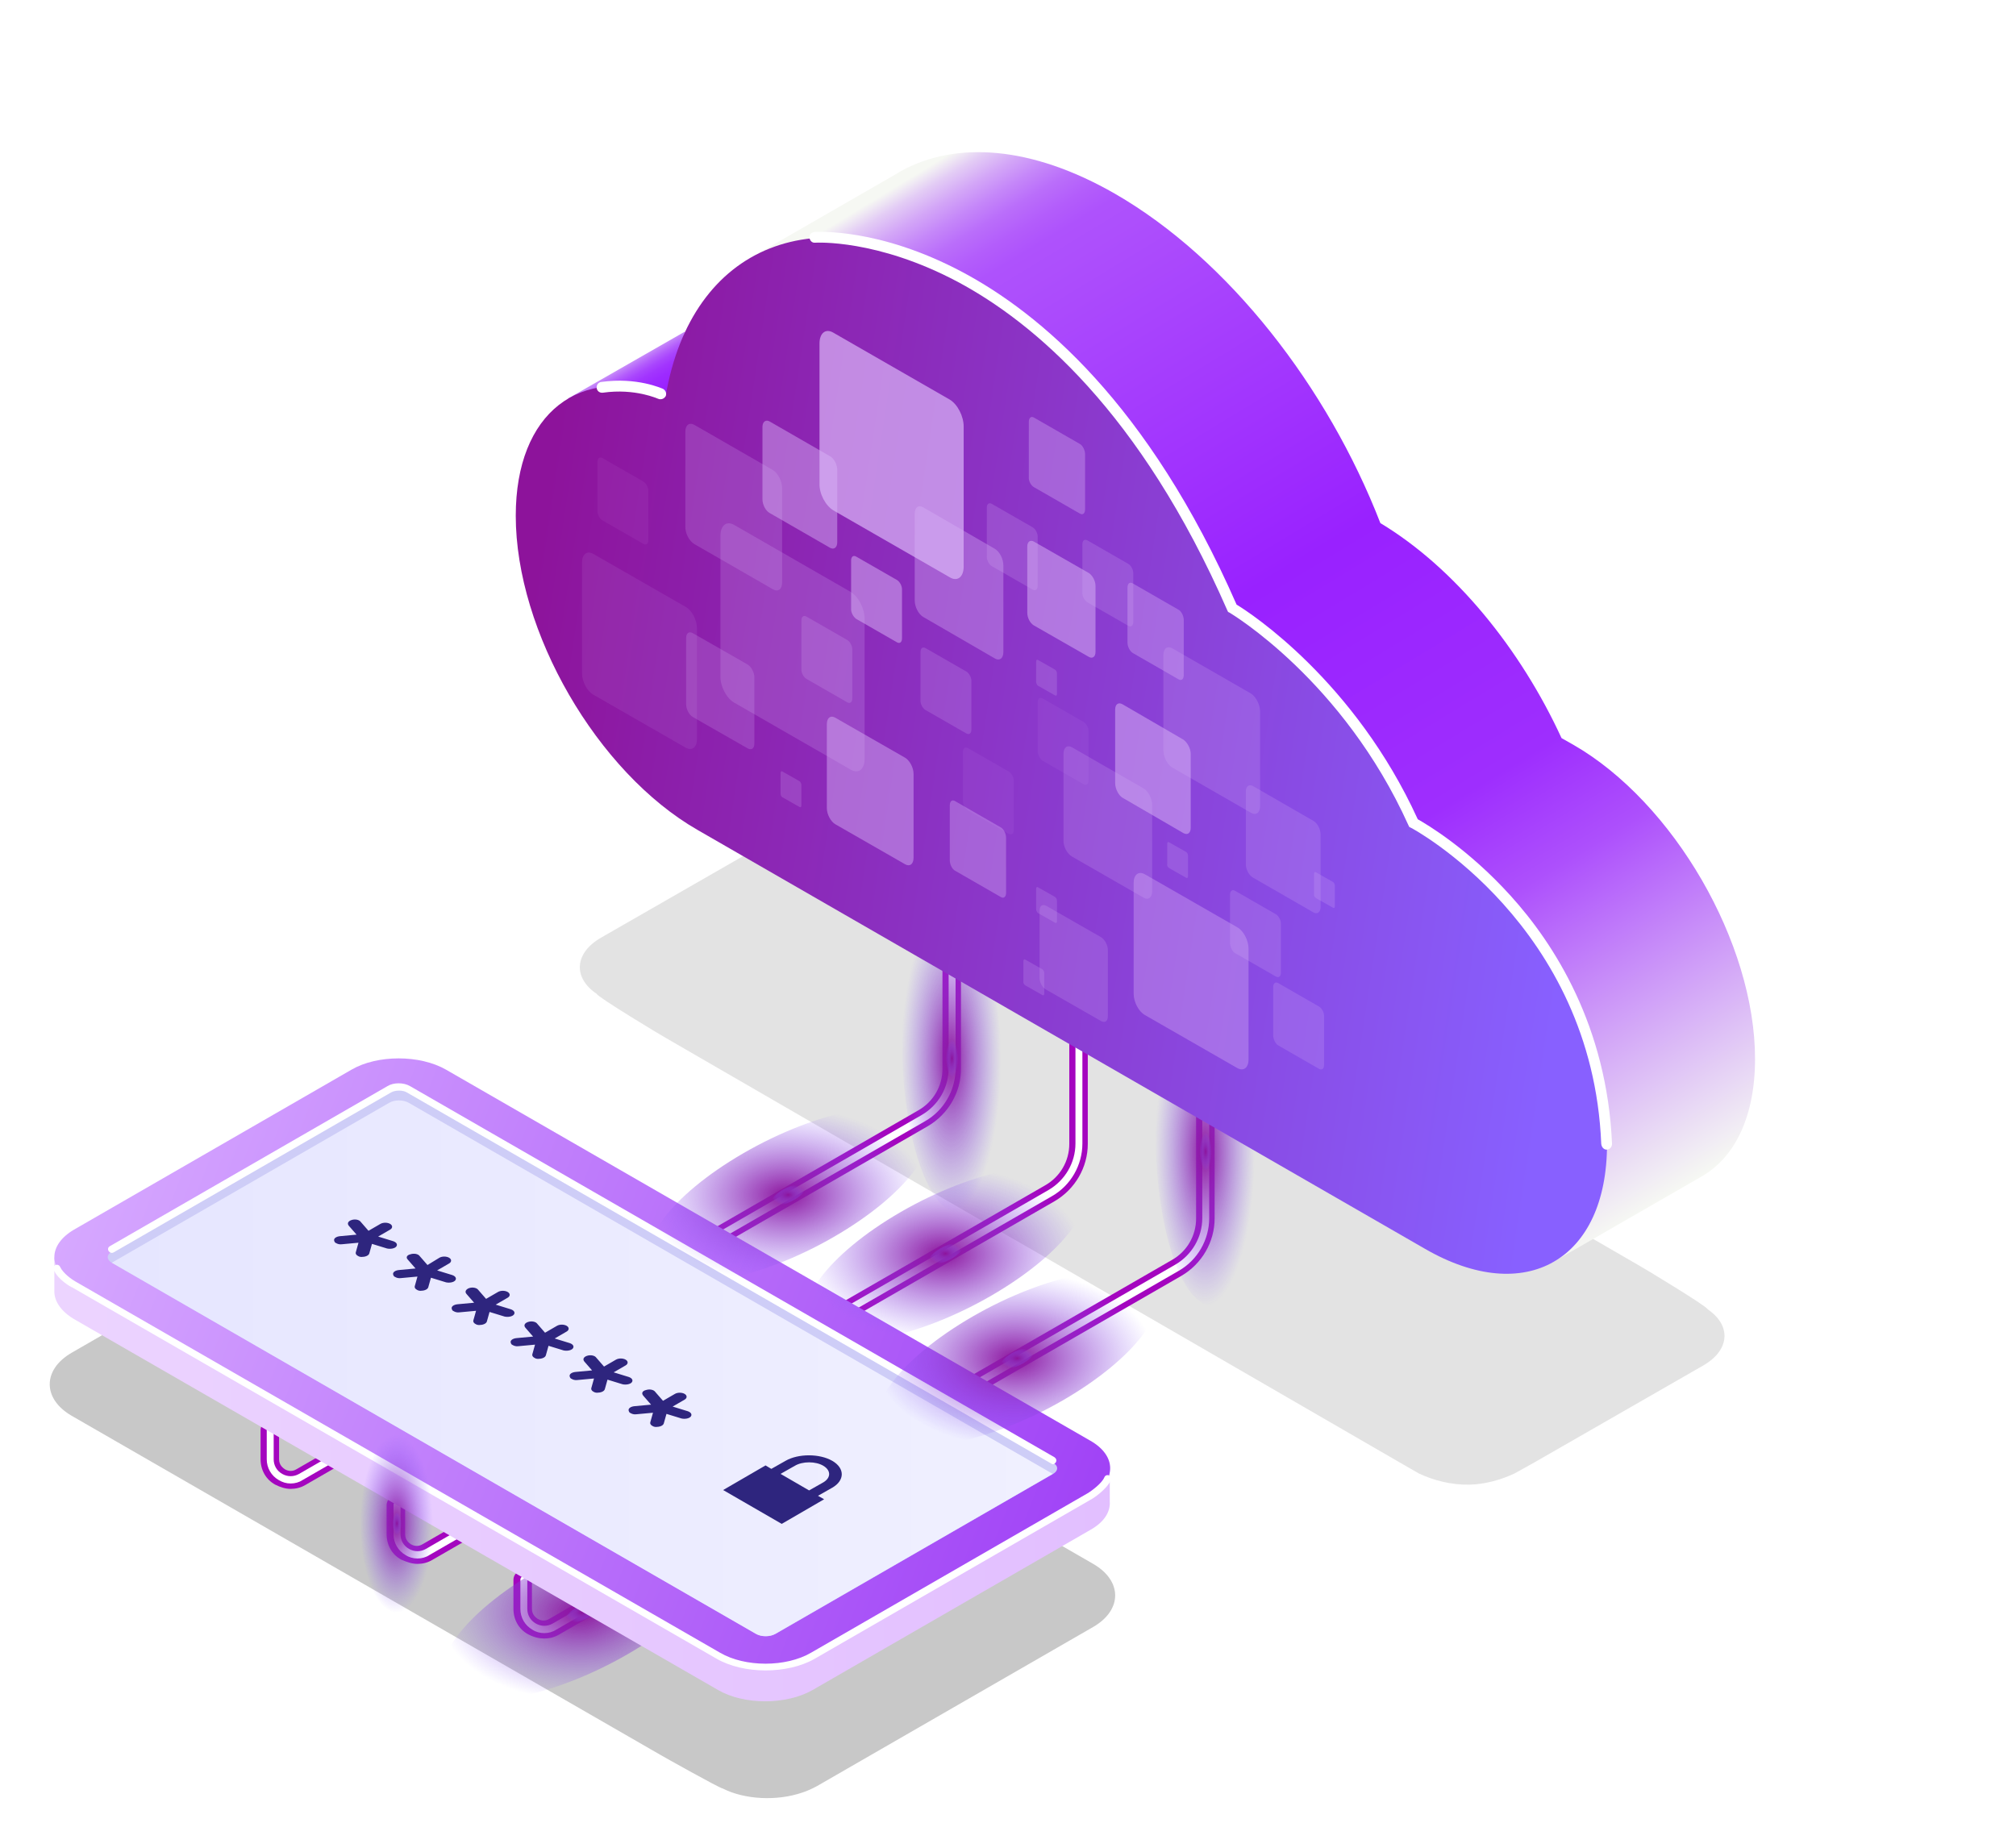 <svg width="276" height="253" viewBox="0 0 276 253" fill="none" xmlns="http://www.w3.org/2000/svg">
<g opacity="0.25">
<path d="M241.698 154.675C244.178 154.675 246.5 154.096 248.558 152.938C253.519 150.094 256.21 144.143 256.21 136.19C256.21 120.128 244.864 100.536 230.932 92.531L229.56 91.742C223.755 79.102 214.731 68.411 204.81 62.302C197.263 43.027 183.279 25.7 168.291 17.063C157.631 10.902 147.394 9.585 139.425 13.324C132.564 16.537 127.815 23.383 126.021 32.705C120.743 30.967 115.783 31.388 112.089 33.969C107.709 36.97 105.334 42.711 105.334 50.137C105.334 66.199 116.68 85.79 130.612 93.795L230.193 151.2C234.257 153.517 238.162 154.675 241.698 154.675ZM149.188 12.797C154.834 12.797 161.114 14.693 167.553 18.433C182.329 26.964 196.102 44.08 203.543 63.145L203.649 63.355L203.86 63.461C213.517 69.306 222.7 80.208 228.346 92.584L228.452 92.795L230.246 93.795C243.756 101.59 254.785 120.602 254.785 136.19C254.785 143.563 252.305 149.04 247.872 151.621C243.387 154.202 237.423 153.57 231.038 149.883L131.456 92.479C117.946 84.684 106.917 65.673 106.917 50.084C106.917 43.185 109.081 37.866 113.039 35.127C116.522 32.705 121.271 32.441 126.443 34.337L127.287 34.653L127.446 33.758C129.029 24.542 133.514 17.748 140.164 14.641C142.855 13.429 145.916 12.797 149.188 12.797Z" fill="white"/>
</g>
<g opacity="0.15">
<path d="M253.255 147.776C255.735 147.776 258.057 147.197 260.115 146.038C265.076 143.195 267.767 137.244 267.767 129.291C267.767 113.229 256.421 93.637 242.489 85.632L241.117 84.842C235.312 72.203 226.288 61.512 216.367 55.403C208.821 36.128 194.836 18.801 179.849 10.164C169.188 4.055 158.951 2.686 150.982 6.425C144.122 9.638 139.372 16.484 137.578 25.806C132.301 24.068 127.34 24.489 123.646 27.07C119.266 30.071 116.891 35.812 116.891 43.237C116.891 59.3 128.237 78.891 142.169 86.896L241.751 144.301C245.761 146.618 249.667 147.776 253.255 147.776ZM160.692 5.898C166.339 5.898 172.619 7.794 179.057 11.534C193.833 20.065 207.607 37.181 215.048 56.246L215.153 56.456L215.364 56.562C225.022 62.407 234.204 73.309 239.851 85.685L239.956 85.896L241.751 86.896C255.26 94.691 266.29 113.703 266.29 129.291C266.29 136.664 263.81 142.141 259.377 144.722C254.891 147.302 248.928 146.67 242.542 142.984L142.961 85.58C129.451 77.785 118.421 58.773 118.421 43.185C118.421 36.286 120.585 30.967 124.543 28.228C128.026 25.806 132.775 25.542 137.947 27.438L138.792 27.754L138.95 26.859C140.533 17.643 145.019 10.849 151.668 7.742C154.359 6.53 157.42 5.898 160.692 5.898Z" fill="white"/>
</g>
<g opacity="0.05">
<path d="M261.488 143.405C263.968 143.405 266.29 142.826 268.348 141.667C273.256 138.771 276 132.82 276 124.92C276 108.857 264.654 89.266 250.722 81.261L249.35 80.471C243.545 67.832 234.521 57.141 224.6 51.032C217.053 31.757 203.068 14.43 188.081 5.793C177.421 -0.316 167.183 -1.685 159.215 2.054C152.354 5.266 147.605 12.113 145.81 21.434C140.533 19.697 135.572 20.118 131.878 22.698C127.498 25.7 125.124 31.441 125.124 38.866C125.124 54.929 136.47 74.52 150.402 82.525L249.983 139.929C254.047 142.194 257.952 143.405 261.488 143.405ZM168.925 1.475C174.571 1.475 180.851 3.371 187.289 7.11C202.066 15.641 215.839 32.757 223.28 51.822L223.386 52.032L223.597 52.138C233.254 57.984 242.437 68.885 248.083 81.261L248.189 81.472L249.983 82.473C263.493 90.267 274.522 109.279 274.522 124.867C274.522 132.24 272.042 137.718 267.609 140.298C263.124 142.879 257.16 142.247 250.775 138.56L151.193 81.156C137.683 73.362 126.654 54.35 126.654 38.761C126.654 31.862 128.818 26.543 132.776 23.804C136.259 21.382 141.008 21.119 146.18 23.014L147.024 23.33L147.182 22.435C148.766 13.219 153.251 6.425 159.901 3.318C162.592 2.107 165.653 1.475 168.925 1.475Z" fill="white"/>
</g>
<g opacity="0.8">
<g opacity="0.273" filter="url(#filter0_f_831_76723)">
<path d="M61.427 163.26C58.947 161.838 55.411 161.364 52.245 161.838C50.82 162.048 49.553 162.628 48.34 163.102C48.181 163.154 43.854 165.577 43.696 165.682L9.816 185.221C7.81 186.379 6.808 187.959 6.808 189.539C6.808 191.119 7.81 192.699 9.816 193.858L90.452 240.308C90.716 240.466 98.579 244.89 98.948 244.89C101.956 246.417 106.337 246.628 109.767 245.469C110.453 245.258 111.244 244.89 111.825 244.574L149.663 222.771C151.668 221.612 152.671 220.032 152.671 218.452C152.671 216.872 151.668 215.292 149.663 214.134L61.427 163.26Z" fill="black"/>
</g>
</g>
<g opacity="0.4">
<g opacity="0.273" filter="url(#filter1_f_831_76723)">
<path d="M82.272 128.396C78.631 130.503 78.42 133.873 81.692 136.085C81.692 136.454 90.769 141.931 91.191 142.141L137.789 169.106L141.641 171.317L192.145 200.546C192.197 200.599 194.203 201.705 194.256 201.757C196.261 202.705 198.688 203.337 201.169 203.285C203.385 203.232 205.549 202.6 207.343 201.757C207.449 201.705 209.982 200.283 210.087 200.23L233.202 186.959C236.843 184.852 237.054 181.482 233.782 179.27C233.782 178.901 224.705 173.424 224.283 173.213L177.685 146.249L173.833 144.037L123.329 114.808C123.277 114.756 121.271 113.65 121.218 113.597C119.213 112.649 116.786 112.017 114.305 112.07C112.089 112.123 109.925 112.755 108.131 113.597C108.025 113.65 105.492 115.072 105.387 115.124L82.272 128.396Z" fill="black"/>
</g>
</g>
<path d="M74.515 224.351C75.201 224.351 75.887 224.193 76.52 223.824L161.748 174.688C164.545 173.055 166.286 170.053 166.286 166.841V135.822C166.286 135.137 165.706 134.558 165.019 134.558C164.333 134.558 163.753 135.137 163.753 135.822V166.841C163.753 169.211 162.486 171.37 160.428 172.529L75.201 221.665C74.515 222.086 73.881 221.823 73.618 221.665C73.406 221.507 72.826 221.138 72.826 220.295V216.293C72.826 215.608 72.246 215.029 71.559 215.029C70.873 215.029 70.293 215.608 70.293 216.293V220.295C70.293 221.77 71.032 223.087 72.298 223.771C73.09 224.193 73.829 224.351 74.515 224.351Z" fill="#A406BF"/>
<path d="M74.515 223.613C75.095 223.613 75.676 223.455 76.151 223.139L161.378 174.003C163.964 172.529 165.547 169.738 165.547 166.788V135.769C165.547 135.506 165.336 135.295 165.072 135.295C164.808 135.295 164.597 135.506 164.597 135.769V166.788C164.597 169.422 163.172 171.844 160.903 173.161L75.676 222.297C74.937 222.718 74.093 222.718 73.354 222.297C72.615 221.875 72.193 221.138 72.193 220.295V216.293C72.193 216.03 71.982 215.819 71.718 215.819C71.454 215.819 71.243 216.03 71.243 216.293V220.295C71.243 221.507 71.876 222.56 72.879 223.139C73.354 223.455 73.934 223.613 74.515 223.613Z" fill="white"/>
<path d="M57.153 214.134C57.839 214.134 58.525 213.976 59.158 213.607L144.385 164.471C147.182 162.838 148.924 159.837 148.924 156.624V125.605C148.924 124.92 148.343 124.341 147.657 124.341C146.971 124.341 146.391 124.92 146.391 125.605V156.624C146.391 158.994 145.124 161.153 143.066 162.312L57.839 211.448C57.153 211.869 56.519 211.606 56.255 211.448C56.044 211.29 55.464 210.921 55.464 210.078V206.076C55.464 205.391 54.883 204.812 54.197 204.812C53.511 204.812 52.931 205.391 52.931 206.076V210.078C52.931 211.553 53.669 212.87 54.936 213.554C55.78 213.923 56.467 214.134 57.153 214.134Z" fill="#A406BF"/>
<path d="M57.153 213.396C57.733 213.396 58.313 213.238 58.788 212.922L144.016 163.786C146.602 162.312 148.185 159.521 148.185 156.571V125.552C148.185 125.289 147.974 125.078 147.71 125.078C147.446 125.078 147.235 125.289 147.235 125.552V156.571C147.235 159.205 145.81 161.627 143.541 162.944L58.313 212.08C57.575 212.501 56.73 212.501 55.992 212.08C55.253 211.658 54.831 210.921 54.831 210.078V206.076C54.831 205.813 54.62 205.602 54.356 205.602C54.092 205.602 53.881 205.813 53.881 206.076V210.078C53.881 211.29 54.514 212.343 55.517 212.922C55.992 213.238 56.572 213.396 57.153 213.396Z" fill="white"/>
<path d="M39.791 203.864C40.477 203.864 41.163 203.706 41.796 203.337L127.023 154.201C129.82 152.569 131.562 149.567 131.562 146.354V115.335C131.562 114.651 130.981 114.071 130.295 114.071C129.609 114.071 129.029 114.651 129.029 115.335V146.354C129.029 148.724 127.762 150.884 125.704 152.042L40.582 201.178C39.896 201.6 39.263 201.336 38.999 201.178C38.788 201.02 38.207 200.652 38.207 199.809V195.806C38.207 195.122 37.627 194.542 36.941 194.542C36.255 194.542 35.674 195.122 35.674 195.806V199.809C35.674 201.284 36.413 202.6 37.68 203.285C38.418 203.653 39.104 203.864 39.791 203.864Z" fill="#A406BF"/>
<path d="M39.791 203.127C40.371 203.127 40.952 202.969 41.426 202.653L126.654 153.517C129.24 152.042 130.823 149.251 130.823 146.302V115.282C130.823 115.019 130.612 114.808 130.348 114.808C130.084 114.808 129.873 115.019 129.873 115.282V146.302C129.873 148.935 128.448 151.358 126.179 152.674L40.952 201.81C40.213 202.231 39.368 202.231 38.63 201.81C37.891 201.389 37.468 200.652 37.468 199.809V195.806C37.468 195.543 37.257 195.332 36.994 195.332C36.73 195.332 36.519 195.543 36.519 195.806V199.809C36.519 201.02 37.152 202.073 38.154 202.653C38.682 202.969 39.21 203.127 39.791 203.127Z" fill="white"/>
<path d="M73.565 215.029C63.538 220.822 58.155 228.037 61.586 231.25C65.016 234.462 75.887 232.303 85.914 226.51C95.94 220.717 101.323 213.502 97.893 210.289C94.463 207.077 83.592 209.289 73.565 215.029Z" fill="url(#paint0_radial_831_76723)"/>
<path d="M78.948 220.085C77.681 220.822 77.048 221.717 77.47 222.086C77.892 222.455 79.264 222.191 80.478 221.507C81.745 220.769 82.378 219.874 81.956 219.505C81.534 219.084 80.161 219.347 78.948 220.085Z" fill="url(#paint1_radial_831_76723)"/>
<path d="M7.441 176.847V172.16L9.552 173.477C9.71 173.371 9.921 173.213 10.132 173.108L48.129 151.2C51.717 149.146 57.522 149.146 61.058 151.2L149.293 202.021C149.452 202.126 149.61 202.231 149.768 202.337L151.932 200.757V205.602C152.038 207.024 151.14 208.446 149.241 209.499L111.244 231.408C107.656 233.462 101.851 233.462 98.315 231.408L10.08 180.586C8.338 179.533 7.441 178.164 7.441 176.847Z" fill="url(#paint2_linear_831_76723)"/>
<path d="M10.132 175.847L98.368 226.668C101.956 228.722 107.761 228.722 111.297 226.668L149.293 204.759C152.882 202.705 152.882 199.335 149.293 197.281L61.058 146.46C57.469 144.406 51.664 144.406 48.129 146.46L10.132 168.368C6.544 170.475 6.544 173.793 10.132 175.847Z" fill="url(#paint3_linear_831_76723)"/>
<path d="M104.806 228.722C107.234 228.722 109.661 228.195 111.508 227.142L149.504 205.233C149.61 205.181 151.51 203.969 152.09 202.653C152.196 202.389 152.09 202.126 151.826 202.021C151.563 201.915 151.299 202.021 151.193 202.284C150.824 203.127 149.504 204.075 149.029 204.391L111.033 226.299C107.603 228.3 102.009 228.3 98.579 226.299L10.344 175.478C9.869 175.215 8.655 174.372 8.233 173.477C8.127 173.213 7.81 173.108 7.599 173.213C7.335 173.319 7.23 173.635 7.335 173.845C7.916 175.215 9.763 176.268 9.869 176.268L98.051 227.089C99.951 228.195 102.379 228.722 104.806 228.722Z" fill="white"/>
<path d="M15.304 172.897L103.54 223.719C104.278 224.14 105.439 224.14 106.178 223.719L144.174 201.81C144.913 201.389 144.913 200.704 144.174 200.283L55.939 149.462C55.2 149.04 54.039 149.04 53.3 149.462L15.304 171.37C14.565 171.791 14.565 172.476 15.304 172.897Z" fill="#CECDF7"/>
<path d="M144.122 200.494C144.28 200.494 144.438 200.388 144.544 200.23C144.702 199.967 144.597 199.704 144.385 199.546L56.15 148.724C55.253 148.198 53.881 148.198 53.036 148.724L15.04 170.633C14.776 170.791 14.723 171.054 14.882 171.317C15.04 171.528 15.304 171.633 15.568 171.475L53.564 149.567C54.145 149.251 55.147 149.251 55.675 149.567L143.91 200.388C143.963 200.441 144.069 200.494 144.122 200.494Z" fill="white"/>
<path d="M15.304 172.897L103.487 223.719C104.226 224.14 105.387 224.14 106.125 223.719L144.122 201.81L55.939 150.989C55.2 150.568 54.039 150.568 53.3 150.989L15.304 172.897Z" fill="url(#paint4_linear_831_76723)"/>
<path d="M105.598 201.126L107.55 200.02C109.292 199.019 112.194 199.019 113.936 200.02C115.677 201.02 115.677 202.705 113.936 203.706L111.983 204.812L112.827 205.286L107.023 208.657L99.001 204.022L104.806 200.652L105.598 201.126ZM112.722 202.969C113.777 202.337 113.777 201.336 112.722 200.704C111.666 200.072 109.872 200.072 108.817 200.704L106.864 201.81L110.769 204.075L112.722 202.969Z" fill="#2E257E"/>
<path d="M88.447 190.329C88.921 190.171 89.502 190.277 89.713 190.593L90.769 191.804L92.404 190.856C92.774 190.645 93.354 190.645 93.724 190.856C94.093 191.067 94.093 191.435 93.724 191.646L92.088 192.594L94.146 193.226C94.621 193.384 94.779 193.7 94.568 193.963C94.357 194.226 93.777 194.332 93.302 194.226L91.243 193.595L90.874 194.911C90.769 195.227 90.294 195.385 89.819 195.385C89.608 195.385 89.449 195.332 89.291 195.227C89.08 195.122 88.974 194.911 89.027 194.753L89.397 193.437L87.127 193.647C86.811 193.7 86.494 193.595 86.336 193.489C86.177 193.437 86.125 193.331 86.072 193.173C85.966 192.857 86.336 192.594 86.863 192.541L89.133 192.331L88.077 191.119C87.76 190.751 87.972 190.435 88.447 190.329Z" fill="#2E257E"/>
<path d="M80.372 185.642C80.847 185.484 81.428 185.59 81.639 185.906L82.694 187.117L84.33 186.169C84.7 185.958 85.28 185.958 85.65 186.169C86.019 186.379 86.019 186.748 85.65 186.959L84.014 187.907L86.072 188.539C86.547 188.697 86.705 189.013 86.494 189.276C86.283 189.539 85.702 189.645 85.227 189.539L83.169 188.907L82.8 190.224C82.694 190.54 82.219 190.698 81.744 190.698C81.533 190.698 81.375 190.645 81.217 190.54C81.006 190.435 80.9 190.224 80.953 190.066L81.322 188.749L79.053 188.96C78.736 189.013 78.42 188.907 78.261 188.802C78.103 188.749 78.05 188.644 77.998 188.486C77.892 188.17 78.261 187.907 78.789 187.854L81.058 187.643L80.003 186.432C79.739 186.116 79.897 185.8 80.372 185.642Z" fill="#2E257E"/>
<path d="M72.298 181.008C72.773 180.85 73.354 180.955 73.565 181.271L74.62 182.482L76.256 181.534C76.626 181.324 77.206 181.324 77.575 181.534C77.945 181.745 77.945 182.114 77.575 182.324L75.939 183.272L77.998 183.904C78.472 184.062 78.631 184.378 78.42 184.642C78.209 184.905 77.628 185.01 77.153 184.905L75.095 184.273L74.726 185.59C74.62 185.905 74.145 186.063 73.67 186.063C73.459 186.063 73.301 186.011 73.142 185.906C72.931 185.8 72.826 185.59 72.879 185.432L73.248 184.115L70.979 184.326C70.662 184.378 70.346 184.273 70.187 184.168C70.029 184.115 69.976 184.01 69.923 183.852C69.818 183.536 70.187 183.272 70.715 183.22L72.984 183.009L71.929 181.798C71.665 181.482 71.823 181.166 72.298 181.008Z" fill="#2E257E"/>
<path d="M64.224 176.373C64.699 176.215 65.279 176.321 65.491 176.637L66.546 177.848L68.182 176.9C68.551 176.689 69.132 176.689 69.501 176.9C69.871 177.111 69.871 177.479 69.501 177.69L67.865 178.638L69.924 179.27C70.398 179.428 70.557 179.744 70.346 180.007C70.135 180.27 69.554 180.376 69.079 180.27L67.021 179.638L66.652 180.955C66.546 181.271 66.071 181.429 65.596 181.429C65.385 181.429 65.227 181.376 65.068 181.271C64.857 181.166 64.752 180.955 64.805 180.797L65.174 179.48L62.905 179.691C62.588 179.744 62.272 179.638 62.113 179.533C61.955 179.48 61.902 179.375 61.849 179.217C61.744 178.901 62.113 178.638 62.641 178.585L64.91 178.374L63.855 177.163C63.591 176.847 63.802 176.531 64.224 176.373Z" fill="#2E257E"/>
<path d="M56.203 171.739C56.678 171.581 57.258 171.686 57.469 172.002L58.525 173.213L60.16 172.213C60.53 172.002 61.11 172.002 61.48 172.213C61.849 172.423 61.849 172.792 61.48 173.003L59.844 173.951L61.902 174.583C62.377 174.741 62.535 175.057 62.324 175.32C62.113 175.583 61.533 175.689 61.058 175.583L58.999 174.951L58.63 176.268C58.525 176.584 58.05 176.742 57.575 176.742C57.364 176.742 57.205 176.689 57.047 176.584C56.836 176.479 56.73 176.268 56.783 176.11L57.152 174.793L54.883 175.004C54.567 175.057 54.25 174.951 54.092 174.846C53.933 174.793 53.881 174.688 53.828 174.53C53.722 174.214 54.092 173.951 54.619 173.898L56.889 173.687L55.833 172.476C55.517 172.16 55.728 171.844 56.203 171.739Z" fill="#2E257E"/>
<path d="M48.129 167.052C48.603 166.894 49.184 166.999 49.395 167.315L50.45 168.526L52.086 167.578C52.456 167.368 53.036 167.368 53.406 167.578C53.775 167.789 53.775 168.158 53.406 168.368L51.77 169.316L53.828 169.948C54.303 170.106 54.461 170.422 54.25 170.685C54.039 170.949 53.459 171.054 52.983 170.949L50.925 170.317L50.556 171.633C50.45 171.949 49.975 172.107 49.501 172.107C49.289 172.107 49.131 172.055 48.973 171.949C48.762 171.844 48.656 171.633 48.709 171.475L49.078 170.159L46.809 170.369C46.492 170.422 46.176 170.317 46.018 170.212C45.859 170.159 45.806 170.054 45.754 169.896C45.648 169.58 46.018 169.316 46.545 169.264L48.815 169.053L47.759 167.842C47.495 167.526 47.654 167.21 48.129 167.052Z" fill="#2E257E"/>
<path d="M54.356 220.769C51.587 220.769 49.342 215.323 49.342 208.604C49.342 201.885 51.587 196.438 54.356 196.438C57.124 196.438 59.369 201.885 59.369 208.604C59.369 215.323 57.124 220.769 54.356 220.769Z" fill="url(#paint5_radial_831_76723)"/>
<path d="M54.356 210.131C54.006 210.131 53.722 209.447 53.722 208.604C53.722 207.76 54.006 207.077 54.356 207.077C54.705 207.077 54.989 207.76 54.989 208.604C54.989 209.447 54.705 210.131 54.356 210.131Z" fill="url(#paint6_radial_831_76723)"/>
<path d="M123.329 165.946C113.302 171.739 107.92 178.954 111.35 182.166C114.78 185.379 125.651 183.22 135.678 177.427C145.705 171.633 151.088 164.418 147.657 161.206C144.28 158.046 133.356 160.153 123.329 165.946Z" fill="url(#paint7_radial_831_76723)"/>
<path d="M128.712 170.949C127.446 171.686 126.812 172.581 127.234 172.95C127.657 173.319 129.029 173.055 130.242 172.371C131.509 171.633 132.142 170.738 131.72 170.369C131.351 169.948 129.979 170.211 128.712 170.949Z" fill="url(#paint8_radial_831_76723)"/>
<path d="M123.488 142.721C123.488 154.254 126.548 164.629 130.348 165.84C134.148 167.052 137.208 158.678 137.208 147.144C137.208 135.611 134.148 125.236 130.348 124.025C126.548 122.813 123.488 131.187 123.488 142.721Z" fill="url(#paint9_radial_831_76723)"/>
<path d="M129.504 144.669C129.504 146.091 129.873 147.408 130.348 147.513C130.823 147.671 131.192 146.618 131.192 145.196C131.192 143.774 130.823 142.457 130.348 142.352C129.873 142.194 129.504 143.247 129.504 144.669Z" fill="url(#paint10_radial_831_76723)"/>
<path d="M158.212 155.465C158.212 166.999 161.273 177.374 165.072 178.585C168.872 179.796 171.933 171.423 171.933 159.889C171.933 148.356 168.872 137.981 165.072 136.77C161.273 135.558 158.212 143.932 158.212 155.465Z" fill="url(#paint11_radial_831_76723)"/>
<path d="M164.228 157.414C164.228 158.836 164.597 160.153 165.072 160.258C165.547 160.416 165.917 159.363 165.917 157.941C165.917 156.519 165.547 155.202 165.072 155.097C164.597 154.939 164.228 155.939 164.228 157.414Z" fill="url(#paint12_radial_831_76723)"/>
<path d="M133.145 180.27C123.118 186.063 117.735 193.279 121.166 196.491C124.543 199.651 135.467 197.544 145.494 191.751C155.52 185.958 160.903 178.743 157.473 175.531C154.043 172.371 143.172 174.477 133.145 180.27Z" fill="url(#paint13_radial_831_76723)"/>
<path d="M138.528 185.274C137.261 186.011 136.628 186.906 137.05 187.275C137.472 187.643 138.844 187.38 140.058 186.695C141.325 185.958 141.958 185.063 141.536 184.694C141.114 184.326 139.794 184.589 138.528 185.274Z" fill="url(#paint14_radial_831_76723)"/>
<path d="M101.798 157.888C91.771 163.681 86.389 170.896 89.819 174.109C93.196 177.269 104.12 175.162 114.147 169.369C124.174 163.576 129.556 156.361 126.126 153.148C122.696 149.936 111.825 152.095 101.798 157.888Z" fill="url(#paint15_radial_831_76723)"/>
<path d="M107.181 162.891C105.914 163.628 105.281 164.524 105.703 164.892C106.125 165.261 107.498 164.998 108.711 164.313C109.978 163.576 110.611 162.68 110.189 162.312C109.767 161.943 108.447 162.206 107.181 162.891Z" fill="url(#paint16_radial_831_76723)"/>
<path d="M77.681 54.613L93.777 45.397L91.455 56.825L77.681 54.613Z" fill="url(#paint17_linear_831_76723)"/>
<path d="M111.403 42.5C111.878 39.814 112.564 37.339 113.461 35.127H103.065L122.907 23.699C122.96 23.646 123.013 23.646 123.065 23.594L123.329 23.436C130.876 19.275 141.219 19.96 152.671 26.543C168.186 35.496 181.748 52.98 188.978 71.624C199.216 77.785 208.187 88.898 213.781 101.063L215.364 101.958C229.138 109.858 240.273 129.133 240.273 144.985C240.273 152.938 237.476 158.52 232.938 161.101L212.462 172.897L211.934 157.361L115.783 101.958C102.009 94.059 90.874 74.784 90.874 58.931C90.874 44.765 99.74 38.129 111.403 42.5Z" fill="url(#paint18_linear_831_76723)"/>
<path d="M91.138 54.192C94.674 33.6 111.772 26.332 132.406 38.234C147.921 47.187 161.484 64.672 168.714 83.315C178.951 89.477 187.923 100.589 193.517 112.755L195.1 113.65C208.873 121.55 220.008 140.825 220.008 156.677C220.008 172.529 208.873 178.954 195.1 171.001L95.518 113.65C81.745 105.75 70.61 86.475 70.61 70.623C70.61 56.456 79.475 49.821 91.138 54.192Z" fill="url(#paint19_linear_831_76723)"/>
<path d="M219.956 157.414C220.378 157.414 220.694 157.045 220.694 156.624C220.008 140.509 212.779 129.239 206.815 122.656C200.958 116.178 195.311 112.86 194.097 112.175C185.495 93.321 171.247 83.947 169.294 82.788C157.209 55.192 142.222 42.816 131.72 37.234C120.321 31.177 111.878 31.757 111.508 31.757C111.086 31.809 110.769 32.125 110.822 32.547C110.875 32.968 111.192 33.284 111.614 33.231C111.719 33.231 120.057 32.705 131.14 38.603C141.377 44.08 156.101 56.298 168.028 83.579L168.133 83.789L168.344 83.894C168.502 84 183.859 93.111 192.831 113.018L192.936 113.229L193.147 113.334C193.411 113.439 218.003 126.711 219.217 156.624C219.27 157.098 219.586 157.414 219.956 157.414Z" fill="white"/>
<path d="M90.452 54.666C90.716 54.666 90.98 54.508 91.138 54.244C91.296 53.876 91.138 53.454 90.769 53.244C90.61 53.191 87.233 51.611 82.325 52.296C81.903 52.349 81.639 52.717 81.692 53.138C81.745 53.56 82.114 53.823 82.536 53.77C86.969 53.138 90.083 54.613 90.135 54.613C90.241 54.666 90.347 54.666 90.452 54.666Z" fill="white"/>
<path opacity="0.7" d="M114.094 69.886L130.031 79.049C131.087 79.681 131.931 78.997 131.931 77.575V58.405C131.931 56.983 131.087 55.35 130.031 54.718L114.094 45.555C113.039 44.923 112.194 45.607 112.194 47.029V66.199C112.141 67.621 113.039 69.254 114.094 69.886Z" fill="#DAB6F7"/>
<path opacity="0.2" d="M100.532 96.218L116.469 105.382C117.524 106.014 118.369 105.329 118.369 103.907V84.737C118.369 83.315 117.524 81.683 116.469 81.051L100.532 71.887C99.476 71.255 98.632 71.94 98.632 73.362V92.531C98.579 93.953 99.476 95.639 100.532 96.218Z" fill="#DAB6F7"/>
<path opacity="0.2" d="M146.76 117.284L156.576 122.919C157.209 123.287 157.737 122.919 157.737 122.024V110.227C157.737 109.384 157.209 108.331 156.576 107.962L146.76 102.327C146.127 101.958 145.599 102.327 145.599 103.222V115.019C145.546 115.914 146.127 116.915 146.76 117.284Z" fill="#DAB6F7"/>
<path opacity="0.35" d="M126.39 84.474L136.206 90.162C136.839 90.53 137.367 90.162 137.367 89.266V77.417C137.367 76.521 136.839 75.521 136.206 75.152L126.39 69.464C125.757 69.096 125.229 69.464 125.229 70.36V82.209C125.229 83.105 125.757 84.105 126.39 84.474Z" fill="#DAB6F7"/>
<path opacity="0.35" d="M155.098 89.424L161.325 93.005C161.748 93.269 162.064 93.005 162.064 92.426V84.895C162.064 84.368 161.748 83.684 161.325 83.473L155.098 79.892C154.676 79.629 154.359 79.892 154.359 80.471V88.002C154.359 88.529 154.676 89.161 155.098 89.424Z" fill="#DAB6F7"/>
<path opacity="0.35" d="M130.77 119.232L136.997 122.813C137.419 123.077 137.736 122.814 137.736 122.234V114.703C137.736 114.177 137.419 113.492 136.997 113.281L130.77 109.7C130.348 109.437 130.031 109.7 130.031 110.279V117.81C130.031 118.337 130.348 119.022 130.77 119.232Z" fill="#DAB6F7"/>
<path opacity="0.35" d="M141.588 66.726L147.816 70.307C148.238 70.57 148.554 70.307 148.554 69.728V62.197C148.554 61.67 148.238 60.985 147.816 60.775L141.588 57.194C141.166 56.93 140.85 57.194 140.85 57.773V65.304C140.797 65.883 141.166 66.515 141.588 66.726Z" fill="#DAB6F7"/>
<path opacity="0.35" d="M156.734 138.981L169.4 146.249C170.244 146.723 170.93 146.197 170.93 145.091V129.871C170.93 128.765 170.244 127.448 169.4 126.974L156.734 119.706C155.89 119.232 155.204 119.759 155.204 120.865V136.085C155.204 137.191 155.89 138.507 156.734 138.981Z" fill="#DAB6F7"/>
<path opacity="0.1" d="M81.217 95.112L93.882 102.38C94.727 102.854 95.413 102.327 95.413 101.221V86.001C95.413 84.895 94.727 83.579 93.882 83.105L81.217 75.837C80.372 75.363 79.686 75.889 79.686 76.995V92.216C79.686 93.321 80.372 94.638 81.217 95.112Z" fill="#DAB6F7"/>
<path opacity="0.2" d="M135.784 77.522L141.377 80.735C141.747 80.945 142.063 80.735 142.063 80.208V73.467C142.063 72.993 141.747 72.414 141.377 72.203L135.784 68.99C135.414 68.78 135.098 68.99 135.098 69.517V76.258C135.098 76.732 135.414 77.311 135.784 77.522Z" fill="#DAB6F7"/>
<path opacity="0.07" d="M82.483 71.255L88.077 74.468C88.447 74.678 88.763 74.468 88.763 73.941V67.2C88.763 66.726 88.447 66.147 88.077 65.936L82.483 62.723C82.114 62.513 81.797 62.723 81.797 63.25V69.991C81.797 70.465 82.114 71.044 82.483 71.255Z" fill="#DAB6F7"/>
<path opacity="0.07" d="M142.749 104.17L148.343 107.383C148.713 107.593 149.029 107.383 149.029 106.856V100.115C149.029 99.641 148.713 99.062 148.343 98.851L142.749 95.639C142.38 95.428 142.063 95.639 142.063 96.165V102.906C142.116 103.38 142.38 103.96 142.749 104.17Z" fill="#DAB6F7"/>
<path opacity="0.07" d="M132.512 110.964L138.106 114.177C138.475 114.387 138.792 114.177 138.792 113.65V106.909C138.792 106.435 138.475 105.856 138.106 105.645L132.512 102.432C132.142 102.222 131.826 102.432 131.826 102.959V109.7C131.826 110.174 132.142 110.753 132.512 110.964Z" fill="#DAB6F7"/>
<path opacity="0.2" d="M174.994 143.142L180.587 146.355C180.957 146.565 181.273 146.355 181.273 145.828V139.087C181.273 138.613 180.957 138.034 180.587 137.823L174.994 134.61C174.624 134.4 174.307 134.61 174.307 135.137V141.878C174.36 142.352 174.624 142.931 174.994 143.142Z" fill="#DAB6F7"/>
<path opacity="0.2" d="M169.083 130.503L174.677 133.715C175.046 133.926 175.363 133.715 175.363 133.188V126.447C175.363 125.973 175.046 125.394 174.677 125.183L169.083 121.971C168.714 121.76 168.397 121.971 168.397 122.498V129.239C168.45 129.713 168.714 130.292 169.083 130.503Z" fill="#DAB6F7"/>
<path opacity="0.2" d="M126.707 97.219L132.301 100.431C132.67 100.642 132.987 100.431 132.987 99.904V93.216C132.987 92.742 132.67 92.163 132.301 91.952L126.707 88.74C126.337 88.529 126.021 88.74 126.021 89.266V96.007C126.021 96.429 126.337 97.008 126.707 97.219Z" fill="#DAB6F7"/>
<path opacity="0.2" d="M148.871 82.472L154.465 85.685C154.834 85.896 155.151 85.685 155.151 85.158V78.47C155.151 77.996 154.834 77.417 154.465 77.206L148.871 73.994C148.502 73.783 148.185 73.994 148.185 74.52V81.261C148.185 81.683 148.502 82.262 148.871 82.472Z" fill="#DAB6F7"/>
<path opacity="0.2" d="M110.4 92.953L115.994 96.165C116.363 96.376 116.68 96.165 116.68 95.639V88.898C116.68 88.424 116.363 87.844 115.994 87.634L110.4 84.421C110.031 84.21 109.714 84.421 109.714 84.948V91.689C109.714 92.163 110.031 92.742 110.4 92.953Z" fill="#DAB6F7"/>
<path opacity="0.2" d="M171.563 120.18L179.796 124.92C180.324 125.236 180.798 124.92 180.798 124.183V114.282C180.798 113.545 180.376 112.702 179.796 112.386L171.563 107.646C171.036 107.33 170.561 107.646 170.561 108.383V118.337C170.561 119.022 170.983 119.864 171.563 120.18Z" fill="#DAB6F7"/>
<path opacity="0.5" d="M117.208 84.737L122.802 87.95C123.171 88.16 123.488 87.95 123.488 87.423V80.682C123.488 80.208 123.171 79.629 122.802 79.418L117.208 76.206C116.838 75.995 116.522 76.206 116.522 76.732V83.473C116.522 83.894 116.838 84.474 117.208 84.737Z" fill="#DAB6F7"/>
<path opacity="0.5" d="M153.673 109.226L162.011 114.071C162.592 114.387 163.014 114.071 163.014 113.334V103.222C163.014 102.485 162.539 101.642 162.011 101.274L153.673 96.429C153.093 96.113 152.671 96.429 152.671 97.166V107.225C152.671 108.015 153.146 108.91 153.673 109.226Z" fill="#DAB6F7"/>
<path opacity="0.5" d="M141.536 85.632L149.082 89.951C149.557 90.214 149.979 89.951 149.979 89.266V80.208C149.979 79.523 149.557 78.786 149.082 78.47L141.536 74.152C141.061 73.888 140.639 74.152 140.639 74.836V83.894C140.639 84.579 141.008 85.316 141.536 85.632Z" fill="#DAB6F7"/>
<path opacity="0.45" d="M105.387 70.254L113.619 74.994C114.147 75.31 114.622 74.994 114.622 74.257V64.356C114.622 63.619 114.2 62.776 113.619 62.46L105.387 57.72C104.859 57.404 104.384 57.72 104.384 58.458V68.359C104.384 69.096 104.806 69.938 105.387 70.254Z" fill="#DAB6F7"/>
<path opacity="0.45" d="M114.358 112.86L123.91 118.337C124.543 118.706 125.071 118.337 125.071 117.442V105.961C125.071 105.118 124.543 104.118 123.91 103.749L114.358 98.272C113.725 97.903 113.197 98.272 113.197 99.167V110.648C113.197 111.491 113.725 112.491 114.358 112.86Z" fill="#DAB6F7"/>
<path opacity="0.2" d="M95.096 74.52L105.809 80.682C106.548 81.103 107.075 80.682 107.075 79.734V66.831C107.075 65.883 106.495 64.777 105.809 64.356L95.096 58.194C94.357 57.773 93.829 58.194 93.829 59.142V72.045C93.777 72.993 94.357 74.099 95.096 74.52Z" fill="#DAB6F7"/>
<path opacity="0.2" d="M94.832 98.166L102.379 102.485C102.906 102.748 103.276 102.485 103.276 101.8V92.742C103.276 92.058 102.854 91.32 102.379 91.004L94.832 86.686C94.304 86.422 93.935 86.686 93.935 87.37V96.429C93.935 97.061 94.304 97.85 94.832 98.166Z" fill="#DAB6F7"/>
<path opacity="0.2" d="M143.224 135.506L150.771 139.824C151.299 140.087 151.668 139.824 151.668 139.139V130.081C151.668 129.397 151.246 128.659 150.771 128.343L143.224 124.025C142.697 123.761 142.327 124.025 142.327 124.709V133.768C142.275 134.452 142.697 135.242 143.224 135.506Z" fill="#DAB6F7"/>
<path opacity="0.2" d="M142.116 93.901L144.438 95.217C144.597 95.323 144.702 95.217 144.702 95.007V92.215C144.702 92.005 144.597 91.794 144.438 91.689L142.116 90.372C141.958 90.267 141.852 90.372 141.852 90.583V93.374C141.852 93.532 141.958 93.795 142.116 93.901Z" fill="#DAB6F7"/>
<path opacity="0.2" d="M160.059 118.864L162.381 120.18C162.539 120.286 162.645 120.18 162.645 119.97V117.178C162.645 116.968 162.539 116.757 162.381 116.652L160.059 115.335C159.901 115.23 159.795 115.335 159.795 115.546V118.337C159.742 118.548 159.901 118.758 160.059 118.864Z" fill="#DAB6F7"/>
<path opacity="0.2" d="M107.128 109.173L109.45 110.49C109.608 110.595 109.714 110.49 109.714 110.279V107.488C109.714 107.277 109.608 107.067 109.45 106.962L107.128 105.645C106.97 105.54 106.864 105.645 106.864 105.856V108.647C106.864 108.857 106.97 109.121 107.128 109.173Z" fill="#DAB6F7"/>
<path opacity="0.2" d="M140.375 134.926L142.697 136.243C142.855 136.348 142.961 136.243 142.961 136.032V133.241C142.961 133.03 142.855 132.82 142.697 132.714L140.375 131.398C140.216 131.292 140.111 131.398 140.111 131.608V134.4C140.058 134.61 140.216 134.821 140.375 134.926Z" fill="#DAB6F7"/>
<path opacity="0.2" d="M142.116 125.025L144.438 126.342C144.597 126.447 144.702 126.342 144.702 126.131V123.34C144.702 123.129 144.597 122.919 144.438 122.813L142.116 121.497C141.958 121.392 141.852 121.497 141.852 121.708V124.499C141.852 124.657 141.958 124.92 142.116 125.025Z" fill="#DAB6F7"/>
<path opacity="0.2" d="M180.165 122.972L182.487 124.288C182.646 124.393 182.751 124.288 182.751 124.077V121.286C182.751 121.076 182.646 120.865 182.487 120.76L180.165 119.443C180.007 119.338 179.901 119.443 179.901 119.654V122.445C179.849 122.656 180.007 122.866 180.165 122.972Z" fill="#DAB6F7"/>
<path opacity="0.2" d="M160.534 105.118L171.247 111.28C171.985 111.701 172.513 111.28 172.513 110.332V97.429C172.513 96.481 171.933 95.375 171.247 94.954L160.534 88.792C159.795 88.371 159.267 88.792 159.267 89.74V102.696C159.267 103.644 159.848 104.75 160.534 105.118Z" fill="#DAB6F7"/>
<defs>
<filter id="filter0_f_831_76723" x="-3.892" y="150.96" width="167.263" height="105.948" filterUnits="userSpaceOnUse" color-interpolation-filters="sRGB">
<feFlood flood-opacity="0" result="BackgroundImageFix"/>
<feBlend mode="normal" in="SourceGraphic" in2="BackgroundImageFix" result="shape"/>
<feGaussianBlur stdDeviation="5.35" result="effect1_foregroundBlur_831_76723"/>
</filter>
<filter id="filter1_f_831_76723" x="67.481" y="100.167" width="180.512" height="115.021" filterUnits="userSpaceOnUse" color-interpolation-filters="sRGB">
<feFlood flood-opacity="0" result="BackgroundImageFix"/>
<feBlend mode="normal" in="SourceGraphic" in2="BackgroundImageFix" result="shape"/>
<feGaussianBlur stdDeviation="5.95" result="effect1_foregroundBlur_831_76723"/>
</filter>
<radialGradient id="paint0_radial_831_76723" cx="0" cy="0" r="1" gradientUnits="userSpaceOnUse" gradientTransform="translate(79.363 220.821) scale(19.13 11.995)">
<stop stop-color="#8D139B"/>
<stop offset="1" stop-color="#8860FF" stop-opacity="0"/>
</radialGradient>
<radialGradient id="paint1_radial_831_76723" cx="0" cy="0" r="1" gradientUnits="userSpaceOnUse" gradientTransform="translate(79.666 220.784) scale(2.366 1.478)">
<stop stop-color="#8D139B"/>
<stop offset="1" stop-color="#8860FF" stop-opacity="0"/>
</radialGradient>
<linearGradient id="paint2_linear_831_76723" x1="151.971" y1="191.291" x2="7.442" y2="191.291" gradientUnits="userSpaceOnUse">
<stop stop-color="#E2BFFF"/>
<stop offset="1" stop-color="#ECD4FF"/>
</linearGradient>
<linearGradient id="paint3_linear_831_76723" x1="156.426" y1="202.377" x2="16.95" y2="147.683" gradientUnits="userSpaceOnUse">
<stop offset="0.005" stop-color="#9F40F6"/>
<stop offset="1" stop-color="#D6A8FF"/>
</linearGradient>
<linearGradient id="paint4_linear_831_76723" x1="144.127" y1="187.344" x2="15.296" y2="187.344" gradientUnits="userSpaceOnUse">
<stop stop-color="#F0F0FF"/>
<stop offset="1" stop-color="#E6E6FF"/>
</linearGradient>
<radialGradient id="paint5_radial_831_76723" cx="0" cy="0" r="1" gradientUnits="userSpaceOnUse" gradientTransform="translate(54.257 208.651) scale(4.998 12.195)">
<stop stop-color="#8D139B"/>
<stop offset="1" stop-color="#8860FF" stop-opacity="0"/>
</radialGradient>
<radialGradient id="paint6_radial_831_76723" cx="0" cy="0" r="1" gradientUnits="userSpaceOnUse" gradientTransform="translate(54.343 208.61) scale(0.631 1.531)">
<stop stop-color="#8D139B"/>
<stop offset="1" stop-color="#8860FF" stop-opacity="0"/>
</radialGradient>
<radialGradient id="paint7_radial_831_76723" cx="0" cy="0" r="1" gradientUnits="userSpaceOnUse" gradientTransform="translate(129.127 171.744) scale(19.13 11.989)">
<stop stop-color="#8D139B"/>
<stop offset="1" stop-color="#8860FF" stop-opacity="0"/>
</radialGradient>
<radialGradient id="paint8_radial_831_76723" cx="0" cy="0" r="1" gradientUnits="userSpaceOnUse" gradientTransform="translate(129.431 171.648) scale(2.366 1.478)">
<stop stop-color="#8D139B"/>
<stop offset="1" stop-color="#8860FF" stop-opacity="0"/>
</radialGradient>
<radialGradient id="paint9_radial_831_76723" cx="0" cy="0" r="1" gradientUnits="userSpaceOnUse" gradientTransform="translate(130.213 145.014) scale(6.84 21.075)">
<stop stop-color="#8D139B"/>
<stop offset="1" stop-color="#8860FF" stop-opacity="0"/>
</radialGradient>
<radialGradient id="paint10_radial_831_76723" cx="0" cy="0" r="1" gradientUnits="userSpaceOnUse" gradientTransform="translate(130.331 144.943) scale(0.842 2.603)">
<stop stop-color="#8D139B"/>
<stop offset="1" stop-color="#8860FF" stop-opacity="0"/>
</radialGradient>
<radialGradient id="paint11_radial_831_76723" cx="0" cy="0" r="1" gradientUnits="userSpaceOnUse" gradientTransform="translate(164.938 157.759) scale(6.84 21.075)">
<stop stop-color="#8D139B"/>
<stop offset="1" stop-color="#8860FF" stop-opacity="0"/>
</radialGradient>
<radialGradient id="paint12_radial_831_76723" cx="0" cy="0" r="1" gradientUnits="userSpaceOnUse" gradientTransform="translate(165.056 157.687) scale(0.842 2.603)">
<stop stop-color="#8D139B"/>
<stop offset="1" stop-color="#8860FF" stop-opacity="0"/>
</radialGradient>
<radialGradient id="paint13_radial_831_76723" cx="0" cy="0" r="1" gradientUnits="userSpaceOnUse" gradientTransform="translate(138.943 186.057) scale(19.13 11.977)">
<stop stop-color="#8D139B"/>
<stop offset="1" stop-color="#8860FF" stop-opacity="0"/>
</radialGradient>
<radialGradient id="paint14_radial_831_76723" cx="0" cy="0" r="1" gradientUnits="userSpaceOnUse" gradientTransform="translate(139.246 185.99) scale(2.366 1.461)">
<stop stop-color="#8D139B"/>
<stop offset="1" stop-color="#8860FF" stop-opacity="0"/>
</radialGradient>
<radialGradient id="paint15_radial_831_76723" cx="0" cy="0" r="1" gradientUnits="userSpaceOnUse" gradientTransform="translate(107.596 163.663) scale(19.13 11.989)">
<stop stop-color="#8D139B"/>
<stop offset="1" stop-color="#8860FF" stop-opacity="0"/>
</radialGradient>
<radialGradient id="paint16_radial_831_76723" cx="0" cy="0" r="1" gradientUnits="userSpaceOnUse" gradientTransform="translate(107.9 163.608) scale(2.366 1.461)">
<stop stop-color="#8D139B"/>
<stop offset="1" stop-color="#8860FF" stop-opacity="0"/>
</radialGradient>
<linearGradient id="paint17_linear_831_76723" x1="92.034" y1="60.784" x2="85.761" y2="50.005" gradientUnits="userSpaceOnUse">
<stop offset="0.241" stop-color="#9921FF"/>
<stop offset="0.578" stop-color="#9A23FF"/>
<stop offset="0.7" stop-color="#9D2AFF"/>
<stop offset="0.786" stop-color="#A235FE"/>
<stop offset="0.857" stop-color="#A946FD"/>
<stop offset="0.916" stop-color="#B35CFC"/>
<stop offset="0.969" stop-color="#BE77FA"/>
<stop offset="1" stop-color="#C78BF9"/>
</linearGradient>
<linearGradient id="paint18_linear_831_76723" x1="210.105" y1="174.941" x2="120.236" y2="26.994" gradientUnits="userSpaceOnUse">
<stop stop-color="#F6F8F3"/>
<stop offset="0.269" stop-color="#AD50FC"/>
<stop offset="0.356" stop-color="#9E2EFE"/>
<stop offset="0.58" stop-color="#9921FF"/>
<stop offset="0.879" stop-color="#AD4FFC"/>
<stop offset="0.902" stop-color="#AE52FC"/>
<stop offset="0.92" stop-color="#B35DFB"/>
<stop offset="0.938" stop-color="#BA6EFA"/>
<stop offset="0.954" stop-color="#C587F9"/>
<stop offset="0.97" stop-color="#D3A6F7"/>
<stop offset="0.986" stop-color="#E3CCF5"/>
<stop offset="1" stop-color="#F6F8F3"/>
</linearGradient>
<linearGradient id="paint19_linear_831_76723" x1="69.371" y1="103.735" x2="214.987" y2="125.744" gradientUnits="userSpaceOnUse">
<stop stop-color="#8D139B"/>
<stop offset="1" stop-color="#8860FF"/>
</linearGradient>
</defs>
</svg>
